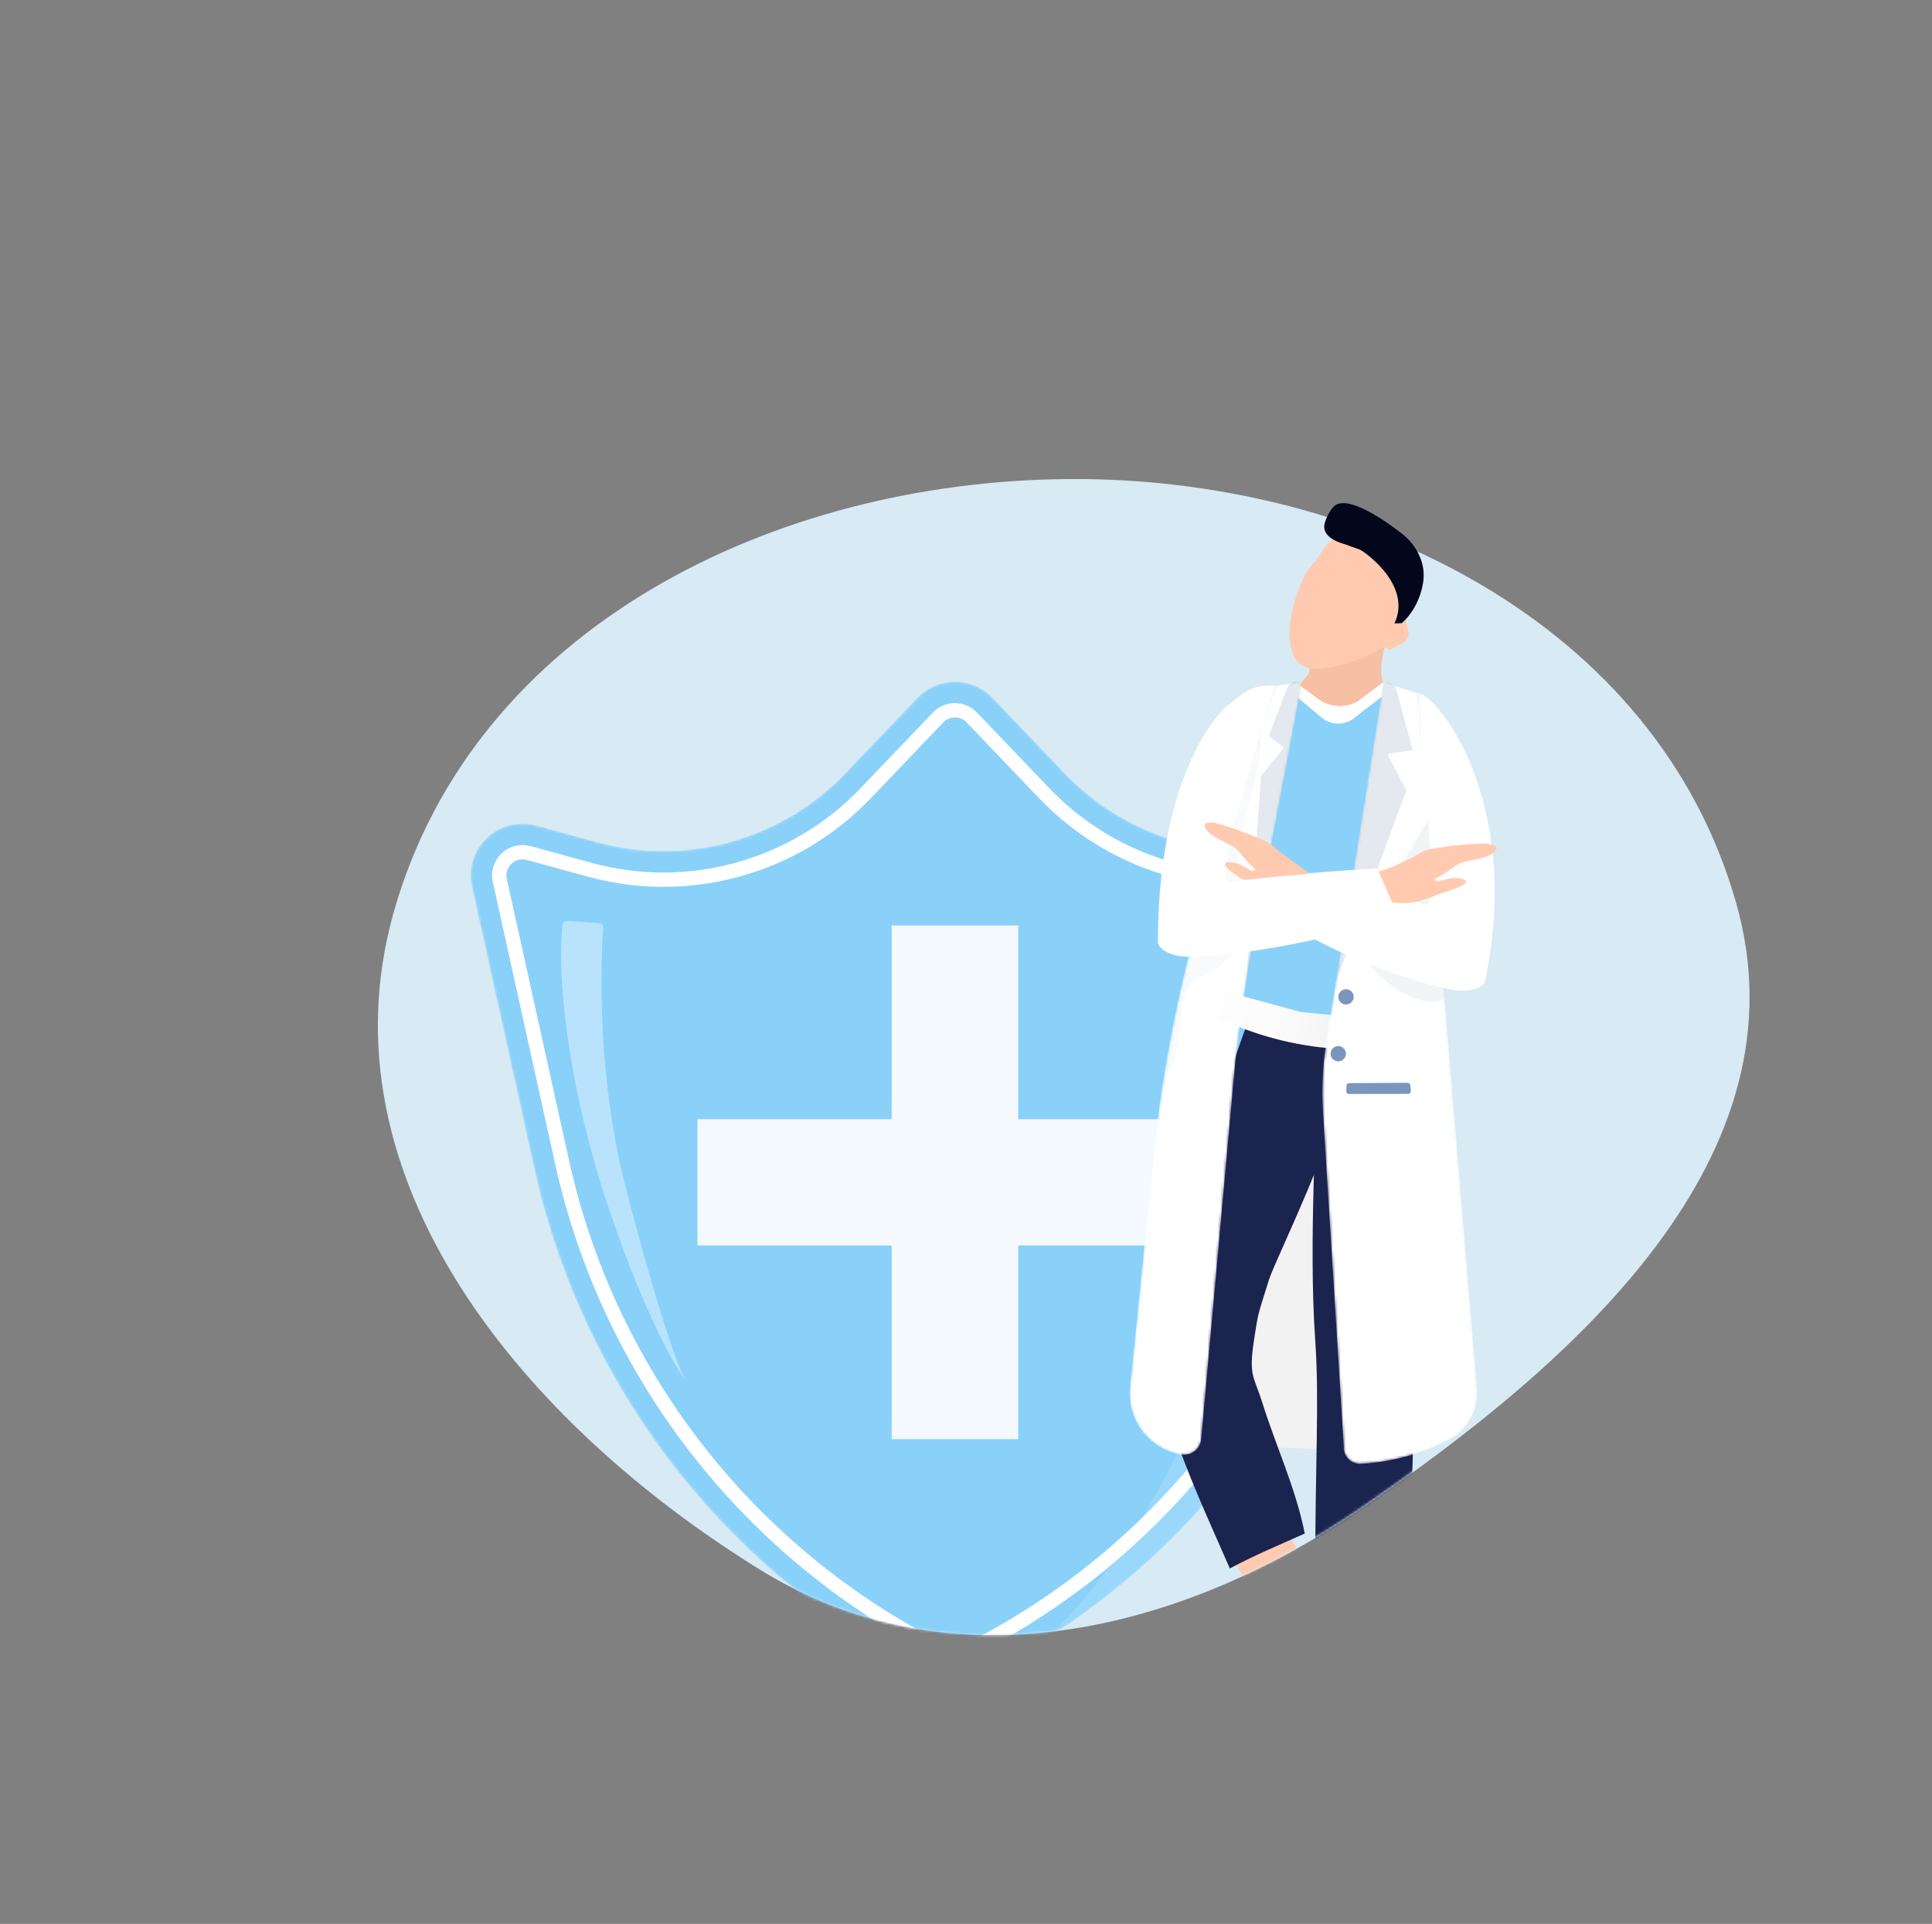 <svg xmlns="http://www.w3.org/2000/svg" width="740" height="737" viewBox="0 0 740 737" fill="none"><rect x="0" y="0" width="740" height="737" fill="#808080" stroke="none"/><path fill-rule="evenodd" clip-rule="evenodd" d="M521.257 578.023C604.302 521.276 692.438 442.796 665.02 346.024C634.598 238.648 521.083 182.777 409.483 183.51C296.241 184.253 181.639 240.43 150.816 349.398C121.876 451.708 200.795 545.571 291.274 601.412C363.771 646.154 450.919 626.087 521.257 578.023Z" fill="#D8EAF3"></path><mask id="mask0_307_18054" style="mask-type:alpha" maskUnits="userSpaceOnUse" x="49" y="114" width="621" height="513"><path fill-rule="evenodd" clip-rule="evenodd" d="M520.867 578.012C603.912 521.266 692.047 442.786 664.63 346.013C634.208 238.637 513.153 113.913 401.553 114.645C288.311 115.388 83.748 216.407 52.925 325.376C23.985 427.686 200.405 545.56 290.884 601.401C363.38 646.143 450.529 626.076 520.867 578.012Z" fill="#D8EAF3"></path></mask><g mask="url(#mask0_307_18054)"><mask id="mask1_307_18054" style="mask-type:luminance" maskUnits="userSpaceOnUse" x="180" y="261" width="372" height="384"><path d="M365.775 644.685C369.377 644.685 372.953 643.771 376.117 642.046L383.956 637.766C456.915 597.964 509.021 528.676 526.926 447.667L550.798 339.636C552.102 333.736 550.681 327.653 546.888 322.956C543.083 318.238 537.445 315.527 531.406 315.527C529.625 315.527 527.85 315.769 526.121 316.239L502.786 322.629C494.508 324.896 485.967 326.046 477.401 326.046C451.295 326.046 425.989 315.233 407.972 296.39L380.164 267.296C376.431 263.389 371.185 261.148 365.775 261.148C360.366 261.148 355.12 263.389 351.386 267.296L323.578 296.39C305.561 315.239 280.262 326.046 254.15 326.046C245.583 326.046 237.043 324.896 228.765 322.629L205.43 316.239C203.701 315.769 201.919 315.527 200.144 315.527C194.106 315.527 188.461 318.232 184.662 322.956C180.877 327.66 179.449 333.736 180.752 339.636L204.624 447.667C222.53 528.676 274.636 597.964 347.595 637.766L355.434 642.046C358.591 643.771 362.167 644.679 365.769 644.679L365.775 644.685Z" fill="white"></path></mask><g mask="url(#mask1_307_18054)"><path d="M365.774 644.683C369.376 644.683 372.952 643.769 376.115 642.044L383.955 637.764C456.913 597.962 509.019 528.674 526.925 447.665L550.797 339.634C552.1 333.734 550.679 327.651 546.887 322.954C543.082 318.236 537.443 315.525 531.405 315.525C529.623 315.525 527.848 315.767 526.119 316.237L502.784 322.627C494.506 324.894 485.966 326.044 477.399 326.044C451.294 326.044 425.988 315.231 407.971 296.388L380.163 267.295C376.429 263.388 371.183 261.146 365.774 261.146C360.364 261.146 355.118 263.388 351.385 267.295L323.577 296.388C305.56 315.237 280.26 326.044 254.148 326.044C245.582 326.044 237.041 324.894 228.763 322.627L205.428 316.237C203.699 315.767 201.918 315.525 200.143 315.525C194.105 315.525 188.459 318.23 184.661 322.954C180.875 327.658 179.447 333.734 180.751 339.634L204.623 447.665C222.528 528.674 274.634 597.962 347.593 637.764L355.432 642.044C358.589 643.769 362.165 644.677 365.767 644.677L365.774 644.683Z" fill="#8AD1FA"></path><path d="M365.765 636.485C367.992 636.485 370.206 635.923 372.157 634.851L379.997 630.572C450.873 591.907 501.492 524.598 518.887 445.902L542.759 337.87C543.525 334.408 543.237 329.749 541.017 326.999C538.784 324.229 535.476 322.634 531.94 322.634C530.898 322.634 529.3 323.869 528.279 324.15L504.944 330.54C495.952 333.003 486.684 334.251 477.384 334.251C449.039 334.251 421.565 322.51 402.009 302.054L374.201 272.96C372.013 270.667 368.935 269.354 365.759 269.354C362.582 269.354 359.511 270.667 357.317 272.96L329.509 302.054C309.953 322.517 282.478 334.251 254.133 334.251C244.833 334.251 235.559 333.003 226.574 330.54L203.239 324.15C202.217 323.869 201.169 323.732 200.128 323.732C196.591 323.732 193.284 325.32 191.051 328.096C188.83 330.854 187.999 334.414 188.765 337.877L212.637 445.909C230.032 524.605 280.651 591.913 351.527 630.579L359.367 634.858C361.318 635.923 363.532 636.491 365.759 636.491L365.765 636.485Z" fill="white"></path><path d="M225.143 335.82C264.039 346.469 305.66 334.951 333.494 305.831L361.302 276.737C363.739 274.189 367.812 274.189 370.249 276.737L398.057 305.831C425.891 334.951 467.512 346.476 506.408 335.82L529.743 329.43C534.229 328.202 538.421 332.174 537.419 336.702L513.54 444.734C496.492 521.868 446.842 587.883 377.374 625.784L369.535 630.063C367.19 631.344 364.354 631.344 362.003 630.063L354.164 625.784C284.696 587.883 235.046 521.868 217.998 444.734L194.119 336.702C193.117 332.168 197.302 328.195 201.795 329.43L225.13 335.82H225.143Z" fill="#8AD1FA"></path><path opacity="0.9" d="M267.155 428.74H341.528V354.545H390.006V428.74H464.379V477.101H390.006V551.295H341.528V477.101H267.155V428.74Z" fill="white"></path><path opacity="0.4" d="M229.496 353.595C230.4 353.654 231.081 354.418 231.022 355.32C229.542 378.481 229.961 416.944 239.569 454.518C249.864 494.797 258.627 521.382 262.354 528.399C262.485 528.563 262.452 528.589 262.354 528.399C257.252 521.97 244.31 497.202 231.565 458.02C219.227 420.087 212.946 378.011 215.454 354.261C215.546 353.399 216.312 352.765 217.183 352.824L229.496 353.602V353.595Z" fill="white"></path><path opacity="0.13" d="M425.043 239.24C411.316 259.265 454.417 287.346 473.154 359.855C496.195 449.018 468.399 551.15 412.678 615.335C361.051 674.803 304.76 679.436 308.322 696.39C314.367 725.138 448.208 658.215 553.501 569.568C664.249 476.328 613.145 290.593 613.145 290.593C552.132 228.218 444.049 211.505 425.05 239.234L425.043 239.24Z" fill="white"></path></g><path d="M501.235 428.316L472.975 498.395L479.171 554.211L514.53 555.433L501.235 428.316Z" fill="#F2F2F2"></path><path d="M498.444 596.293C499.846 598.678 501.62 600.52 502.858 602.859C503.251 603.604 503.48 604.081 503.775 604.813C504.155 605.741 505.262 606.688 505.314 607.694C505.556 612.189 505.609 614.574 501.168 617.044C493.86 621.108 485.365 624.4 477.833 628.386C477.447 628.595 477.146 628.732 476.753 628.967C470.878 632.482 464.493 636.37 458.533 639.421C455.14 641.159 453.293 640.93 450.451 638.879C450.327 638.683 450.261 639.663 450.516 638.735C451.997 633.247 458.101 627.974 462.436 624.191C466.772 620.415 471.828 616.247 475.6 612.065C477.65 609.798 477.945 608.171 477.054 605.316C476.674 604.107 472.443 598.293 473.164 597.495C479.091 590.91 486.59 591.426 494.148 588.682C495.451 591.243 497.049 593.908 498.451 596.293H498.444Z" fill="#FFCAB0"></path><path d="M499.181 597.267C500.674 596.313 504.59 602.853 505.101 603.565C506.195 605.107 507.433 606.995 507.93 607.975C510.164 612.366 504.06 615.698 501.728 616.848C497.89 618.736 483.076 627.889 482.604 628.229C475.531 633.279 468.864 638.493 464.057 640.519C457.737 643.178 456.584 643.034 451.987 640.702C450.395 639.891 449.557 638.983 449.983 636.736C450.69 632.985 458.621 627.87 461.332 624.962C464.05 622.055 475.833 610.04 476.527 609.791C487.628 605.845 490.804 602.605 499.187 597.273L499.181 597.267Z" fill="#F0F5FF"></path><path d="M455.219 642.152C457.793 642.942 459.142 643.452 461.768 642.72C467.204 641.211 472.273 639.225 477.12 636.311C478.345 635.573 479.91 634.188 480.984 633.436C486.531 629.523 491.502 626.171 497.534 622.898C500.311 621.395 504.679 619.291 507.39 617.723C510.102 616.155 511.163 614.607 510.613 611.869C510.239 609.981 508.674 609.452 508.019 607.838C507.253 609.21 506.546 610.974 505.734 612.196C504.673 613.79 503.723 614.783 502.138 615.77C499.833 617.2 496.447 618.853 494.266 620.095C488.483 623.394 483.663 626.733 478.436 630.561C478.227 630.718 477.906 630.999 477.676 631.149C470.538 635.906 463.209 638.885 454.964 641.263C454.61 641.368 454.145 641.466 453.759 641.57C453.962 641.662 455.016 642.1 455.219 642.158V642.152Z" fill="#F0F5FF"></path><path d="M517.219 390.115C520.244 399.125 513.682 376.584 517.474 396.766C521.266 416.942 488.683 481.722 486.024 490.294C481.571 504.641 482.01 502.302 480.346 513.154C478.178 527.326 480.287 527.064 483.431 537.139C488.657 553.865 496.326 570.14 499.752 587.46C490.249 591.713 480.425 595.81 471.046 600.841C455.073 564.011 437.134 529.031 445.707 497.304C456.743 456.489 466.652 420.973 481.505 381.824C493.491 384.235 505.404 387.613 517.212 390.115H517.219Z" fill="#1B234F"></path><path d="M534.866 612.812C535.226 615.811 536.196 618.431 536.418 621.312C536.49 622.233 536.504 622.808 536.484 623.671C536.458 624.768 537.152 626.199 536.766 627.225C535.037 631.838 534.048 634.248 528.52 634.791C519.423 635.679 509.462 635.281 500.168 635.993C499.69 636.032 499.323 636.039 498.832 636.104C491.405 637.071 483.304 638.182 475.995 638.645C471.83 638.907 470.081 637.874 468.136 634.588C468.097 634.34 467.605 635.294 468.26 634.471C472.151 629.616 480.566 626.99 486.565 625.088C492.565 623.187 499.454 621.214 505.061 618.672C508.106 617.294 509.115 615.791 509.475 612.544C509.625 611.165 507.923 603.495 508.997 603.012C517.819 598.987 525.108 602.776 533.884 603.319C534.067 606.448 534.499 609.82 534.86 612.818L534.866 612.812Z" fill="#FFCAB0"></path><path d="M535.177 614.106C537.089 613.805 538.157 622.063 538.347 622.998C538.766 625.017 539.179 627.447 539.251 628.649C539.565 634.02 531.994 634.706 529.152 634.836C524.476 635.052 505.627 637.777 505.005 637.914C495.705 639.893 486.745 642.213 481.041 642.148C473.542 642.063 472.455 641.416 468.866 637.071C467.628 635.568 467.183 634.288 468.591 632.223C470.935 628.773 481.126 627.101 485.121 625.369C489.116 623.638 506.184 616.732 506.989 616.784C519.839 617.666 524.443 615.798 535.177 614.106Z" fill="white"></path><path d="M539.337 606.649C541.656 556.662 541.695 522.576 542.37 511.724C544.131 483.271 561.873 412.918 544.55 390.821C544.55 390.821 517.011 388.992 504.921 391.357C504.449 430.774 501.122 474.94 503.762 513.482C505.406 537.531 503.709 558.465 503.762 604.814C507.508 605.173 539.337 606.649 539.337 606.649Z" fill="#1B234F"></path><path d="M496.122 263.232C491.118 266.695 500.464 270.021 502.828 273.105C505.062 276.019 508.218 280.017 512.2 277.286C516.064 274.647 525.816 268.433 530.46 267.937C533.296 267.636 536.426 267.309 539.334 266.506L534.042 265.467C524.074 263.304 531.992 242.6 531.992 242.6L505.474 247.408L501.885 252.315C501.185 255.464 502.141 254.033 501.329 257.829C501.119 258.796 497.569 262.22 496.122 263.226V263.232Z" fill="#F7BFA3"></path><path d="M542.242 213.481L537.874 208.496C534.186 204.288 528.875 201.851 523.275 201.805C516.222 201.747 509.679 205.471 506.143 211.553L505.874 212.011C505.357 212.899 504.774 213.742 504.125 214.539L500.87 218.538C500.432 219.073 500.058 219.661 499.77 220.289C490.221 240.843 494.301 252.349 498.5 254.779C500.556 255.968 502.94 256.465 505.304 256.197L507.23 255.975C515.554 255.021 523.23 251.983 530.394 247.71L530.453 247.762C532.038 249.049 532.615 249.213 534.671 247.586C535.32 247.076 536.708 246.802 537.618 246.103C538.745 245.234 539.478 243.914 539.478 242.49C539.478 242.372 539.478 242.248 539.465 242.13C539.432 241.679 539.334 241.248 539.177 240.843C538.332 238.602 538.358 236.126 539.459 234.003L543.899 225.418C544.03 225.163 544.154 224.908 544.253 224.647C545.694 220.851 544.927 216.558 542.236 213.487L542.242 213.481Z" fill="#FFCAB0"></path><path d="M536.872 238.733C536.872 238.733 543.5 233.539 545.118 222.974C546.185 216.009 542.741 208.992 537.206 204.621C535.523 203.295 516.576 188.242 510.806 194.063C509.097 195.788 507.145 200.009 507.198 201.708C507.211 202.034 507.23 202.335 507.276 202.557C507.872 205.758 511.592 207.444 514.749 208.359L520.905 210.573C521.822 210.841 541.136 223.771 534.115 238.824L536.879 238.72L536.872 238.733Z" fill="#04071B"></path><path d="M552.71 323.569L546.986 269.001C543.934 264.264 532.08 264.983 531.419 265.087L514.063 276.397C516.565 277.076 511.496 276.796 514.063 276.397C507.167 274.522 498.351 262.637 489.785 264.728L489.837 264.741L474.925 319.433L474.872 319.42C473.851 342.693 463.28 367.376 459.364 375.778C458.617 377.386 459.449 379.274 461.139 379.823L484.251 387.271C498.528 391.975 513.637 393.641 528.602 392.158L542.585 391.06C542.585 391.06 548.722 349.893 552.763 323.562H552.71V323.569Z" fill="#8AD1FA"></path><mask id="mask2_307_18054" style="mask-type:luminance" maskUnits="userSpaceOnUse" x="432" y="261" width="67" height="297"><path d="M498.771 261.072L488.469 262.627L467.688 323.951C454.504 362.851 445.774 403.111 441.654 443.965L432.826 531.56C431.588 543.869 440.063 555.061 452.271 557.224C456.135 557.91 459.75 555.146 460.104 551.252L472.475 414.126C474.047 396.721 476.457 379.394 479.693 362.218L498.764 261.072H498.771Z" fill="white"></path></mask><g mask="url(#mask2_307_18054)"><path d="M498.771 261.072L488.469 262.627L467.688 323.951C454.504 362.851 445.774 403.111 441.654 443.965L432.826 531.56C431.588 543.869 440.063 555.061 452.271 557.224C456.135 557.91 459.75 555.146 460.104 551.252L472.475 414.126C474.047 396.721 476.457 379.394 479.693 362.218L498.764 261.072H498.771Z" fill="white"></path><path opacity="0.05" d="M478.928 259.067C482.38 259.609 484.737 277.001 482.098 292.113C478.646 311.884 470.368 326.068 475.797 332.412C481.214 338.743 479.373 361.486 466.236 370.868C461.559 374.207 459.981 373.018 456.811 376.402C450.596 383.04 453.51 390.998 450.727 402.157C447.845 413.722 439.953 424.306 437.687 423.607C429.383 421.02 468.01 257.342 478.922 259.06L478.928 259.067Z" fill="#7491AB"></path></g><path d="M537.569 391.52L537.89 401.51L523.625 401.954C507.567 402.451 491.573 399.798 476.543 394.14L452.474 385.085L456.816 376.408L498.286 387.692L537.569 391.52Z" fill="url(#paint0_linear_307_18054)"></path><path d="M534.218 263.025L529.908 261.287L519.973 268.703C515.474 271.205 509.966 271.035 505.63 268.265L497.922 262.685L494.221 264.815L506.2 274.883C509.881 277.98 515.271 277.961 518.932 274.838L534.218 263.025Z" fill="white"></path><mask id="mask3_307_18054" style="mask-type:luminance" maskUnits="userSpaceOnUse" x="506" y="261" width="60" height="300"><path d="M529.908 261.287L507.784 400.582C506.559 409.056 506.206 417.634 506.736 426.18L514.681 554.27C514.504 558.183 517.962 561.273 521.845 560.679C521.845 560.679 537.276 560.509 554.625 551.846C562.025 548.154 566.433 540.327 565.745 532.101L543.615 265.638L529.914 261.294L529.908 261.287Z" fill="white"></path></mask><g mask="url(#mask3_307_18054)"><path d="M529.908 261.287L507.784 400.582C506.559 409.056 506.206 417.634 506.736 426.18L514.681 554.27C514.504 558.183 517.962 561.273 521.845 560.679C521.845 560.679 537.276 560.509 554.625 551.846C562.025 548.154 566.433 540.327 565.745 532.101L543.615 265.638L529.914 261.294L529.908 261.287Z" fill="white"></path><path opacity="0.09" d="M552.455 382.889C546.835 386.515 531.084 379.217 523.664 368.195C522.642 366.673 515.595 355.795 520.304 342.571C520.933 340.8 534.516 336.946 542.179 322.291C554.564 298.587 552.573 320.795 557.327 325.224C564.584 331.987 553.424 342.989 553.706 367.745C553.81 377.035 555.448 380.955 552.448 382.889H552.455Z" fill="#7491AB"></path></g><path opacity="0.2" d="M529.915 261.287L531.441 261.542C533.209 261.882 534.624 263.201 535.082 264.933L540.918 286.833C540.996 287.134 540.793 287.434 540.485 287.48L532.037 288.617C531.683 288.663 531.48 289.048 531.644 289.368L538.534 302.579C538.599 302.71 538.612 302.86 538.56 302.997L511.714 375.976L529.908 261.3L529.915 261.287Z" fill="#7491AB"></path><path d="M512.614 381.778C512.555 383.399 513.825 384.758 515.449 384.81C517.074 384.869 518.436 383.601 518.488 381.981C518.547 380.36 517.277 379.001 515.652 378.949C514.028 378.89 512.666 380.158 512.614 381.778Z" fill="#7B96BD"></path><path d="M509.646 403.559C509.587 405.18 510.858 406.539 512.482 406.591C514.106 406.65 515.469 405.382 515.521 403.762C515.58 402.142 514.309 400.783 512.685 400.73C511.061 400.672 509.699 401.939 509.646 403.559Z" fill="#7B96BD"></path><path d="M540.167 415.719L540.376 417.914C540.435 418.515 539.957 419.038 539.355 419.044L516.701 419.077C516.118 419.077 515.646 418.594 515.666 418.012L515.738 415.928C515.758 415.379 516.21 414.941 516.76 414.935L539.126 414.791C539.656 414.791 540.108 415.19 540.16 415.719H540.167Z" fill="#7B96BD"></path><path opacity="0.2" d="M498.768 261.273L497.726 261.117C495.945 260.855 494.17 261.626 493.161 263.109L486.173 281.475C485.997 281.73 486.088 282.083 486.363 282.226L491.295 286.003C491.616 286.166 491.675 286.597 491.413 286.839L483.18 297.103C483.076 297.201 483.017 297.338 483.017 297.489L477.443 374.989L498.768 261.267V261.273Z" fill="#7491AB"></path><path d="M543.615 265.63C543.497 271.438 544.565 285.289 545.187 293.874C547.145 320.949 551.402 349.206 545.187 346.508C535.128 342.144 506.985 338.06 496.395 335.329C491.621 341.464 492.904 341.569 488.287 347.664C493.055 359.34 544.886 378.548 559.419 379.522C562.837 379.751 568.227 378.62 568.843 375.687C583.166 307.549 551.258 267.224 543.609 265.623L543.615 265.63Z" fill="white"></path><path d="M525.392 334.736L524.436 335.115C524.364 339.198 529.937 338.852 529.492 342.916C529.78 342.968 529.931 342.994 529.931 342.994C529.989 342.994 529.885 345.065 529.937 345.072C529.937 345.072 536.611 346.777 542.381 345.483C543.789 345.17 548.602 343.693 549.441 343.229C550.561 342.615 552.918 341.89 554.385 341.472C555.669 341.008 556.953 340.551 558.236 340.087C563.214 337.872 561.557 336.911 559.297 336.526C557.536 336.225 555.728 336.336 554.006 336.807L551.392 337.512C550.895 337.643 550.364 337.61 549.906 337.375C549.153 336.983 549.526 336.617 550.227 336.31C552.25 335.415 556.062 332.75 557.785 331.521C558.407 331.077 559.088 330.718 559.815 330.469C562.546 329.522 569.128 328.927 571.761 326.935C572.94 326.046 575.061 324.093 569.848 323.237C567.517 322.858 547.319 324.282 544.313 326.523C542.872 327.595 532.976 332.586 529.819 333.318C528.306 333.671 526.826 334.174 525.379 334.742L525.392 334.736Z" fill="#FFCAB0"></path><path d="M488.479 262.625C486.645 268.041 483.076 279.606 480.784 287.59C473.56 312.783 465.255 339.165 471.661 337.845C482.035 335.715 516.89 333.187 527.434 332.697C530.722 339.44 531.089 341.243 534.239 347.92C527.414 358.008 465.583 368.18 451.659 366.233C448.385 365.776 443.512 363.64 443.512 360.745C443.512 293.535 469.375 270.923 469.375 270.923C478.655 263.05 480.941 262.625 488.486 262.625H488.479Z" fill="white"></path><path d="M501.721 334.617C499.514 335.009 495.08 335.342 491.956 335.545C489.762 335.688 487.575 335.93 485.381 336.152C476.591 337.034 477.449 337.616 474.987 336.276C473.893 335.519 472.799 334.761 471.706 333.996C467.514 330.612 469.42 330.148 471.686 330.37C473.395 330.54 475.046 331.102 476.526 331.958L478.818 333.284C479.244 333.532 479.742 333.637 480.226 333.532C481.071 333.356 480.816 332.918 480.226 332.435C478.543 331.076 475.616 327.6 474.306 326.006C473.828 325.424 473.278 324.921 472.655 324.503C470.317 322.922 464.253 320.701 462.268 318.159C461.384 317.022 459.871 314.644 465.006 315.147C467.305 315.376 486.016 321.811 488.288 324.686C489.376 326.065 500.509 333.715 501.728 334.617H501.721Z" fill="#FFCAB0"></path></g><defs><linearGradient id="paint0_linear_307_18054" x1="543.422" y1="399.097" x2="454.359" y2="384.372" gradientUnits="userSpaceOnUse"><stop stop-color="#E6E6E6"></stop><stop offset="0.21" stop-color="#EFEFEF"></stop><stop offset="0.59" stop-color="#FBFBFB"></stop><stop offset="1" stop-color="white"></stop></linearGradient></defs></svg>